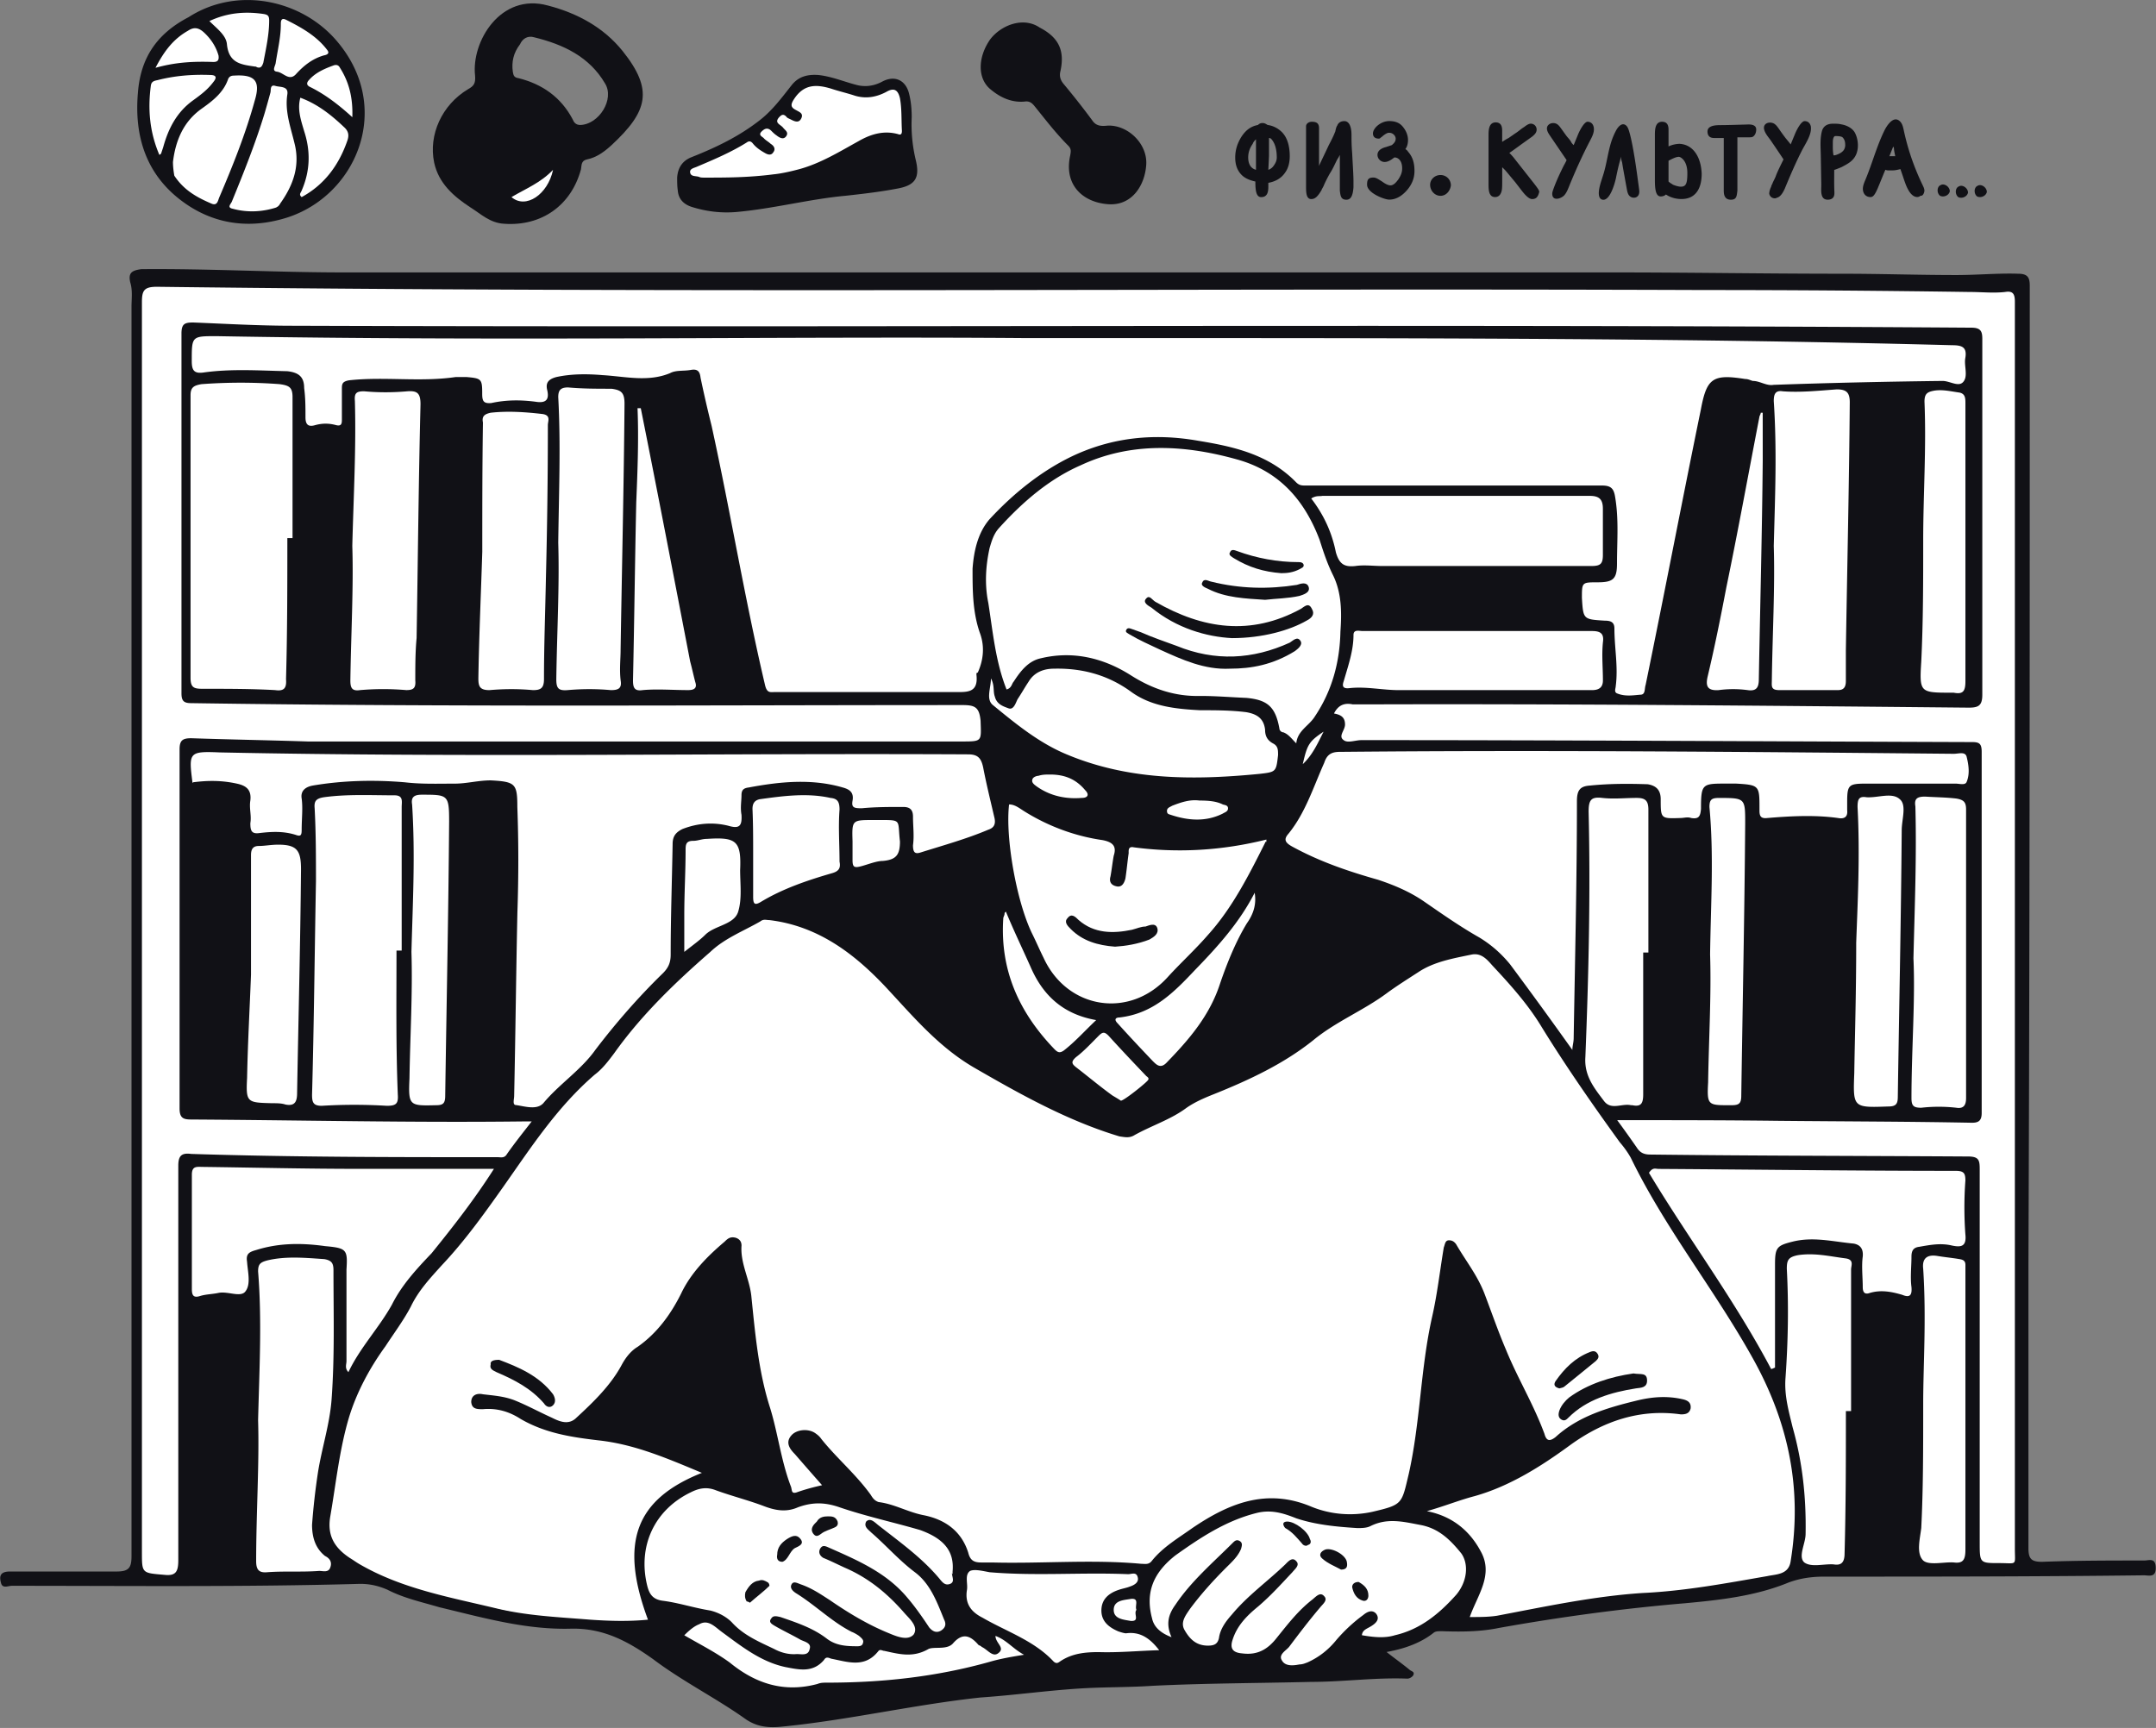 <svg xmlns="http://www.w3.org/2000/svg" width="640" height="513"><rect width="100%" height="100%" fill="#808080" stroke="none"/><g fill="none"><path fill="#FFF" d="M167.837 48.868l-2.116 7.911-3.667 4.622-7.335 2.127-10.026-3.472 1.356-12.338 16.2-3.092z"/><path fill="#111116" d="M139.68 61.597c-5.014-3.277-9.452-7.14-10.797-13.304-1.737-8.29 2.31-17.166 10.026-21.789 1.736-.965 2.311-1.736 2.116-4.047-1.16-10.026 7.52-24.686 21.604-20.823 8.876 2.311 16.58 6.554 22.18 13.498 9.255 11.568 7.519 17.937-3.278 27.963-2.116 1.931-4.438 3.668-7.325 4.243-1.736.39-1.54 1.736-1.736 2.897-2.897 10.797-11.762 16.97-22.754 16.2-4.253-.205-6.945-2.907-10.037-4.838zm14.659-48.406c-1.932 2.506-2.507 5.208-2.116 8.095.195 1.16.39 1.736 1.736 1.931 6.944 1.736 12.533 5.589 16.005 12.153.39.966.965 1.736 2.311 1.736 5.589-.195 10.222-7.715 7.325-12.338-4.633-7.91-12.338-11.567-21.019-13.693-1.93-.576-3.472.38-4.242 2.116zm-2.507 45.324c4.243 3.667 10.797-.77 12.338-8.095-3.657 3.852-8.095 5.588-12.338 8.095z"/><path fill="#FFF" d="M203.125 52.536l8.486 4.438 20.247-.966 25.652-6.359 11.957-4.818-.575-8.095.195-5.783-2.506-5.589-2.897.196-4.438 1.54-4.048-.575-8.875-1.736-4.243-.39-5.013.575-4.243 5.784L228.581 35l-7.52 5.784s-6.358 3.472-6.749 3.667c-.39.196-7.91 3.473-7.91 3.473l-2.702 1.345-.575 3.267z"/><path fill="#111116" d="M250.956 58.125c-10.602.965-21.409 3.852-32.401 4.817-4.633.39-9.06-.195-13.303-1.54-2.312-.77-3.853-2.312-4.048-4.818-.195-1.346-.195-2.702-.195-3.853.195-2.702 1.346-4.818 4.047-5.979 7.325-2.897 14.27-6.174 20.639-11.187 3.667-2.897 6.359-6.554 9.255-10.221 2.117-2.702 4.818-3.277 7.91-3.082 3.853.39 7.52 1.931 11.188 2.897 2.702.77 5.403.39 7.91-.966 3.667-1.931 6.944-.39 7.91 3.668.575 2.311.77 4.633.77 6.944a45.204 45.204 0 001.161 12.533c1.346 5.404 0 7.715-5.588 8.68-5.034.956-10.047 1.531-15.255 2.107zm-21.409-6.36c2.116-.195 4.818-.77 7.715-1.54 6.359-1.736 11.958-5.209 17.546-8.29 3.667-2.117 7.52-3.278 11.762-2.117.966.39 1.161-.195 1.161-.965-.195-3.277 0-6.36-.575-9.647-.575-2.506-1.736-3.277-4.048-1.93-2.897 1.54-5.978 2.115-9.255 1.16-2.312-.77-4.818-1.346-7.14-2.116-4.438-1.346-8.095-1.346-10.992 3.082-1.16 1.736-.966 2.506.575 3.277.966.575 2.312.965 1.541 2.506-.77 1.541-2.116.77-3.277.195-.39-.195-.966-.39-1.16-.77-.966-.966-1.542-.39-2.117.195-1.54 1.736.39 2.116 1.16 3.082.576.77 1.737 1.346.967 2.507-.77 1.16-1.932.575-2.897-.196-.576-.39-.966-.77-1.541-1.345-1.161-1.161-2.117-.576-2.897.195-1.161 1.16.39 1.54.77 2.116.575.575 1.346.966 1.931 1.54.966.576 1.541 1.542.771 2.508-.575.965-1.541.77-2.507.195-1.345-.77-2.506-1.541-3.472-2.702-.575-.77-1.16-.966-1.931-.39-4.633 2.897-9.646 5.013-14.66 7.14-.77.39-2.31.574-2.116 1.735.195 1.346 1.736.966 2.702 1.346.39.195.966.195 1.54.195 6.37 0 12.924 0 20.444-.965z"/><path fill="#FFF" d="M41.913 29.196l.575 7.53 2.116 7.519 3.668 8.095 5.208 4.633 4.438 3.473 6.359 2.311 5.013 1.931 7.91.38 8.866-2.311 9.071-4.818 5.393-6.369 3.862-7.715 1.541-8.095.195-5.599-1.931-9.256-5.013-6.163-6.749-7.14-4.818-2.507-8.486-2.506-8.105-.195-6.944 1.345-8.291 3.473-6.944 4.828-5.393 9.451z"/><path fill="#111116" d="M55.987 5.095C70.06-3.965 88.582-.308 99.184 11.27c18.512 20.443 6.359 48.016-15.625 53.81-10.602 2.897-20.638 1.16-29.309-5.209-10.796-7.91-14.464-19.282-13.303-32.4.77-10.037 5.393-17.361 15.04-22.375zm-4.243 47.05c2.897 4.438 6.944 6.554 10.992 8.29 1.736.77 1.931-.77 2.311-1.736 4.048-9.45 7.91-19.087 10.602-28.928 1.736-5.784 0-7.715-6.174-7.325-.77 0-1.346.195-1.736.966-1.346 4.047-4.633 6.554-7.91 8.876-5.404 3.852-7.715 9.45-8.486 15.81.01 1.54.206 2.897.4 4.047zm30.274 9.451c.195-.195.39-.195.575-.39.196-.195.39-.39.576-.77 3.852-5.404 5.978-11.188 4.242-17.937-1.16-4.818-2.897-9.451-2.116-14.464.39-2.507-2.116-2.117-3.472-2.507-1.736-.575-1.346 1.16-1.541 1.931a273.802 273.802 0 01-1.736 6.174C75.844 42.51 72.372 51.18 68.9 59.665c-.196.77-1.737 1.931.195 2.311 4.242 1.161 8.68.976 12.923-.38zm7.14-32.585c-.966 3.472.195 6.749 1.16 10.026 1.932 5.979 1.737 11.762-.77 17.546-.195.575-.966 1.16 0 1.931 6.75-3.667 10.992-9.45 13.499-16.58.575-1.541.575-2.897-.966-4.243-3.667-3.472-7.715-6.76-12.923-8.68zM47.306 45.98c.39-.195.575-.39.575-.575.195-.575.39-1.16.576-1.736 1.54-5.588 4.047-10.417 8.875-13.889 2.117-1.54 4.243-3.082 5.98-5.403.965-1.161 1.16-2.117-.967-2.117-5.208-.195-10.416.196-15.625 1.541-.965.195-1.736.39-1.93 1.541-.956 7.14-.37 13.89 2.516 20.638zM62.161 6.256c2.311 2.312 5.013 4.243 5.208 6.945.575 5.588 4.243 5.978 8.29 6.554.195 0 .39 0 .575.195 1.161.39 1.541-.195 1.932-1.346.77-4.047 1.736-8.29 1.736-12.533 0-1.345-.39-1.736-1.736-1.931-5.404-.78-10.612-.4-16.005 2.116zm34.897 8.486c-3.082-4.048-7.52-6.555-12.153-8.876-1.541-.77-1.541.575-1.541 1.346 0 3.852-.966 7.714-1.541 11.567-.195.965-1.161 2.311.39 2.506 1.932.196 3.668 3.082 5.784.576 2.311-2.507 4.818-4.438 8.095-5.404.966-.174 1.931-.565.966-1.715zm-50.903 5.393c6.174-1.736 11.568-1.931 17.166-1.736 1.346 0 1.737-.576 1.541-1.932-.77-2.701-2.311-5.013-4.438-6.944-1.54-1.346-2.896-1.541-4.633-.39-4.437 2.516-7.129 6.184-9.636 11.002zm58.433 14.66c.195-5.784-.966-10.417-3.668-14.66-.39-.77-.966-.966-1.736-.77-2.702.965-5.404 2.116-7.325 4.242-.965.966-.965 1.736.39 2.311 4.233 2.127 8.096 5.014 12.339 8.876zM308.617 8.178c5.589 2.897 7.52 6.749 6.174 12.923-.39 1.54 0 2.702.966 3.852a234.836 234.836 0 018.485 10.797c1.161 1.736 2.702 1.736 4.633 1.54 5.98-.194 11.763 5.404 11.383 11.568-.38 6.164-4.243 12.338-11.383 11.763-7.52-.576-13.118-5.784-11.187-14.465.195-1.16.39-1.93-.575-2.897-3.668-3.667-6.75-7.714-10.026-11.762-.771-.966-1.541-1.54-2.897-1.346-4.048.39-7.52-1.346-10.417-3.852-3.668-3.277-3.472-9.451.195-14.66 3.267-4.232 9.831-6.738 14.65-3.461zm67.688 28.928c-.39-.195-.77-.575-1.54-.575-.576 0-.966.195-1.347.575-2.116.39-3.667 1.54-5.013 3.667-1.16 1.932-1.736 3.853-1.736 5.98 0 2.115.575 3.852 1.931 5.208.966.965 2.312 1.54 4.048 1.93 0 2.507.195 4.634 1.736 4.634 1.931 0 2.116-1.736 2.116-3.082v-1.16c2.117-.391 3.853-1.347 5.013-3.083.966-1.345 1.346-3.082 1.346-4.818 0-3.081-.77-5.588-2.311-7.14-1.161-1.17-2.702-1.94-4.243-2.136zm2.702 9.646c0 .966-.39 1.736-.966 2.507-.39.575-.965.965-1.54 1.16l.194-4.047V40.97c.39 0 .576.195.771.39.966 1.15 1.54 2.887 1.54 5.393zm-6.174-5.403v9.06c-1.541-.39-2.312-1.736-2.312-3.667 0-1.346.39-2.702 1.346-4.048.195-.575.586-.955.966-1.345zm28.353-1.346c0-2.507-.77-4.048-2.116-4.048s-1.931.77-2.116 1.346c-.196.195-.39.77-.576 1.736-.195.39-.39 1.161-1.931 4.048-1.346 2.897-2.311 4.818-2.897 6.174v-1.346-4.633-3.082-2.116c0-1.346-.575-1.931-2.116-1.931-.966 0-1.736.575-1.736 1.345v17.936c0 1.542 0 3.668 1.54 3.668 1.162 0 1.932-.77 3.083-2.702 0-.195.195-.39.575-1.16.39-.966 1.16-2.507 1.931-3.853.77-1.16 1.346-2.506 2.127-4.047.39-.576.575-.966.77-1.346V56.593c.195 1.346.195 2.702 1.931 2.702 1.346 0 1.932-1.16 2.117-3.667v-1.16-.771c0-1.736-.196-4.438-.39-8.29-.196-2.322-.196-4.058-.196-5.404zm16.005 4.243c.575-.77.77-1.736.77-2.702 0-1.346-.575-2.702-1.345-3.668-.966-1.345-2.312-1.93-4.243-1.93-2.506 0-4.818 2.115-4.818 3.667 0 .965.575 1.54 1.736 1.54.39 0 .39-.195.966-.575.39-.39.966-.77 1.346-.965.39-.196.575-.196.77-.196 1.161 0 1.931.966 1.931 1.736 0 .576-.195 1.161-1.16 1.932-.576.195-1.161.39-1.736.575-.77.195-2.507.77-2.507 2.311 0 1.161.966 2.117 2.116 2.117 1.15 0 2.116-.77 2.897-1.346.77 0 1.346.39 1.736.966.39.575.576 1.345.576 2.311 0 1.16-.39 2.116-1.161 3.277-.576.77-1.346 1.736-2.312 1.736-.77 0-1.736-.575-2.506-1.16-.966-.576-1.736-1.162-2.507-1.162-1.54 0-1.931.576-1.931 2.117 0 2.506 5.208 4.438 6.554 4.438 1.931 0 3.667-.966 5.208-2.702 1.541-1.736 2.312-3.668 2.312-5.784 0-2.506-.576-4.243-1.932-5.783-.185-.37-.565-.565-.76-.75zm10.417 7.715c-1.736 0-3.082 1.345-3.082 2.897 0 1.736 1.346 3.277 3.082 3.277 1.736 0 2.897-1.541 3.082-3.082 0-1.747-1.356-3.092-3.082-3.092zm21.984-4.829c-.575-.77-1.161-1.345-1.541-1.736 1.16-.77 2.702-1.931 4.047-2.897l2.702-1.931c.966-.77 1.346-1.346 1.346-2.116 0-.966-.77-1.736-1.736-1.736-.39 0-.966.195-1.932.965-.965.576-1.736 1.346-2.701 1.932l-1.932 1.345c-.77.39-1.345.77-1.93 1.161v-3.082c0-.965 0-2.701-1.932-2.701-2.116 0-2.116 2.506-2.116 3.852V54.652c0 1.541 0 3.852 1.93 3.852.576 0 1.542-.195 1.932-1.736.195-.575.195-1.931.195-3.082v-.575-3.462l.966.966c.966 1.16 1.931 2.311 2.897 3.472l1.931 2.507c1.346 1.736 2.312 2.506 3.082 2.506 1.161 0 1.736-.575 2.116-2.116 0-.39-.195-.77-1.54-2.507l-5.784-7.345zm21.593-10.992c-.965.196-2.116 2.312-2.701 3.668l-1.346 3.277c-.39-.39-.575-.575-.77-.966-.299-.596-.946-1.212-1.357-1.757-.554-.74-1.089-1.51-1.633-2.26-.339-.462-.678-.934-1.16-1.243-.74-.462-1.83-.431-2.497.155-.986.873-.37 2.147.236 3.04 1.685 2.486 3.38 4.962 5.065 7.448.072.093-.863 1.726-.935 1.87-.38.78-.76 1.561-1.13 2.352-.709 1.53-1.377 3.092-1.931 4.685-.134.39-.268.79-.247 1.202.072 2.28 2.794 1.335 3.678.246.595-.73.955-1.623 1.304-2.496 1.88-4.623 3.935-9.184 6.246-13.612.442-.842.894-1.705 1.069-2.64.277-1.438-.237-2.969-1.89-2.969zm14.064 10.807c-.216-1.315-.442-2.63-.699-3.944-.277-1.408-.575-2.805-.996-4.171-.195-.617-.432-1.253-.935-1.644-1.212-.935-2.393.596-2.897 1.551a20.355 20.355 0 00-1.633 4.048c-.812 2.825-1.182 5.753-2.014 8.578-.452 1.55-1.048 3.071-1.345 4.664-.196 1.047-.38 3.112 1.088 3.277 2.076.226 3.473-4.633 3.853-6.36.39-1.93.77-3.667 1.16-5.012.196-.576.196-1.161.391-1.541-.216.42.247 1.53.318 1.972.124.791.257 1.592.401 2.383.329 1.798.647 3.586.976 5.383.103.565.216 1.15.503 1.654.74 1.284 2.774 1.254 3.134-.318.113-.493.051-1.007-.02-1.51-.412-3.041-.802-6.03-1.285-9.01zm13.324-4.242c-.77 0-2.116.195-3.277.77v-5.013c0-1.931-.966-2.311-1.931-2.311-2.117 0-2.117 2.506-2.117 4.047V53.306c0 2.702.195 5.013 1.736 5.013.576 0 1.161-.195 1.541-.575 1.161.77 2.702 1.346 4.633 1.346 3.853 0 5.98-2.702 5.98-7.52-.206-5.208-2.713-8.68-6.565-8.865zm-3.277 9.83v-1.54-3.277c.77-.39 2.116-1.161 3.082-1.161.39 0 2.506.966 2.506 4.818 0 3.082-.39 4.048-1.931 4.048-.575 0-1.346-.196-2.311-.576-.576-.39-.966-.575-1.346-.965v-1.346zm22.754-15.552c-2.404.061-4.818.154-7.222.164-1.294 0-3.965.02-3.965 1.89 0 1.161.575 1.932 1.931 1.932h2.897v15.429c0 .966 0 2.897 2.117 2.897 1.736 0 1.736-1.16 1.93-2.701v-.39-3.083-2.311-5.588-3.103-1.346h3.083c.77 0 1.16 0 1.54-.195.576-.39.966-1.16.966-2.126 0-1.325-1.345-1.52-2.404-1.5l-.873.03zm17.546-1.028c-.965.196-2.116 2.312-2.701 3.668 0 0-1.346 3.256-1.346 3.277.03-.082-1.408-1.767-1.52-1.921a73.252 73.252 0 01-1.85-2.558c-.39-.565-.78-1.14-1.325-1.562-1.222-.934-3.513-.452-3.205 1.408.216 1.284 1.274 2.393 2.003 3.451 1.274 1.86 2.538 3.73 3.78 5.61-.575 1.16-1.93 3.852-2.31 5.013-.391.965-.771 1.54-.966 2.116-.196.39-.39.77-.39.966-.391.77-.576 1.54-.576 2.116.195.77.77 1.345 1.736 1.345 0 0 .195 0 .575-.195.77-.195 1.541-.965 2.312-2.701 1.571-3.801 3.195-7.602 5.064-11.27 1.048-2.065 3.051-4.828 2.65-7.242-.39-1.52-1.54-1.52-1.93-1.52zm14.28 2.497c-.884-.832-2.147-1.346-3.288-1.53-.77-.196-1.54-.196-2.506-.196-1.736 0-2.897.77-3.277 2.311-.586 2.332-.35 4.767-.309 7.15.052 2.846.093 5.681.144 8.527.031 1.623-.472 4.571 1.911 4.571.863 0 1.664-.318 1.9-1.222.114-.432.093-.894.072-1.336-.092-2.095-.04-4.201-.04-6.307 0 .092 2.023-.73 2.208-.822 1.695-.904 3.277-1.675 4.181-3.493.986-1.983.77-4.705-.226-6.657a3.863 3.863 0 00-.77-.996zm-2.127 4.633c-.01.4-.092.79-.257 1.15-.277.586-.811 1.017-1.387 1.315-.493.247-1.284.617-1.828.565-.267-1.274-.206-2.691-.206-3.986 0-.77.196-1.736.77-1.736 1.347 0 1.932.195 2.117.39.596.596.78 1.326.78 2.189.021.03.021.072.011.113zm19.282 2.702a73.565 73.565 0 01-1.9-7.089c-.195-.893-.39-1.849-.997-2.527-1.941-2.157-3.996 1.058-4.746 2.568-.76 1.552-1.417 3.144-2.023 4.757-1.223 3.246-2.24 6.554-3.575 9.749-.309.729-.627 1.469-.76 2.25-.247 1.52.513 3.01 2.218 3.01.77 0 1.346-.576 2.507-3.473.966-2.311 1.54-3.852 1.931-4.633.39.195.77.195 1.161.195h.77c.966 0 1.737-.195 2.507-.39.575 1.54.966 2.897 1.541 4.438.966 2.506 2.116 3.852 3.472 3.852.39 0 .77-.195.966-.39h.195c.637 0 .986-1.12.955-1.593-.04-.544-.287-1.047-.523-1.54a74.221 74.221 0 01-3.699-9.184zm-4.438.575H560.857c.39-.966.77-1.931 1.161-2.897 0 .195.195.39.195.575 0 .586.195 1.356.38 2.322zm13.694 8.485l-.39.195c-.966.576-.966 2.312 0 3.082 1.16.576 2.702-.195 2.897-1.345 0-1.161-1.346-2.312-2.507-1.932zm5.404.39l-.39.196c-.966.575-.966 2.311 0 3.082 1.16.575 2.701-.196 2.896-1.346 0-1.16-1.356-2.322-2.506-1.931zm5.588-.195l-.39.196c-.966.575-.966 2.311 0 3.081 1.16.576 2.702-.195 2.897-1.345 0-1.161-1.346-2.322-2.507-1.932z"/><path fill="#FFF" d="M40.948 82.614l68.848.966h200.558l213.676-.966 51.878 1.737h22.754l2.311 2.897-.575 48.21-.39 65.181-.39 153.508.965 111.46-42.622 1.162h-26.032l-18.316 5.588-57.857 6.944-25.066 2.897-14.269 4.633-8.68 2.897s-7.91 3.473-8.095 3.473c-.39.39-11.188 1.736-11.188 1.736l-51.878.965-57.466 5.784-47.05 6.174-15.81-3.472-27.192-20.053-29.124-4.047-38.76-8.095-18.901-5.014-23.33 1.737-38.184-.966V82.614h.185z"/><path fill="#111116" d="M636.456 463.296c-9.831 0-20.053 0-30.274.39-3.082 0-4.048-.77-4.048-4.047v-83.888c.39-96.812.39-194.003.39-291.01 0-2.507-.77-3.472-3.472-3.472-5.978-.195-12.152.39-18.316.39-11.187 0-22.56-.39-33.942-.39-22.754 0-45.129-.39-67.688-.39H102.092c-20.248 0-40.3-1.162-60.168-.966-2.897.39-3.853 1.16-3.277 3.852.77 2.507.39 4.818.39 7.52v370.84c0 3.472-.966 4.438-4.438 4.438H2.969c-2.702 0-3.277 1.16-2.702 3.277.39 1.931 2.116.966 3.277.966 34.517 0 68.849.39 103.366-.576 2.897 0 5.403.576 8.095 1.737 4.818 2.506 10.221 3.667 15.43 5.208 12.923 3.082 25.651 6.75 39.15 6.359 9.646-.195 16.97 3.852 24.295 9.06 8.68 6.555 18.707 11.568 27.387 17.742 3.277 2.311 6.75 2.702 10.602 2.311 19.868-1.931 39.345-6.554 59.203-8.68 11.382-.77 22.754-2.507 34.136-2.897 5.784-.196 11.383-.196 16.971-.576 15.81-.77 31.24-.77 47.05-1.16 9.646 0 18.902-1.346 28.538-.966.575 0 1.346-.39 1.736-.966.575-1.16-.575-1.16-1.16-1.736-2.117-1.736-4.048-3.082-6.75-5.208 5.403-.966 10.221-2.702 14.074-5.784.575-.39 1.346-.39 2.311-.39 5.589.195 11.383.195 16.971-.966 18.316-3.277 36.838-5.783 55.155-7.324 10.417-.966 21.018-2.117 30.86-6.174 3.667-1.346 7.14-1.737 10.601-1.737 31.435 0 63.25 0 94.88-.39 1.346 0 3.473.77 3.473-2.116.01-3.246-1.921-2.28-3.462-2.28zM73.338 374.59c.195 2.897 1.16 6.554-.39 8.68-1.346 2.117-5.209 0-8.095.576-1.736.39-3.853.39-5.589.966-1.931.575-2.311-.39-2.311-2.117v-33.941c0-2.702 1.54-2.312 3.277-2.312 15.235.196 30.664.576 46.094.576h40.301c-5.784 9.06-11.958 16.97-18.512 25.065-4.438 4.634-8.876 9.452-11.762 15.235-3.853 6.945-9.451 12.728-12.924 20.053-1.16-1.161-.575-2.312-.575-3.277v-26.032-1.16c.39-5.98 0-6.36-6.359-6.945-6.944-.966-13.694-.966-20.443 1.16-2.126.576-3.092 1.162-2.712 3.473zm24.686 90.833c-.576 1.54-2.116.965-3.277.965-5.209.39-10.222 0-15.43.39-2.312.196-3.277-.574-3.277-3.276 0-14.464.965-28.929.575-41.852.39-15.625 1.16-29.894 0-44.163 0-2.116.575-2.702 2.702-3.277 5.588-1.346 11.382-.77 16.97-.39 2.117.39 2.702 1.16 2.702 3.277 0 12.923.39 25.651-.575 38.564-.575 7.325-2.897 14.269-4.047 21.604a201.21 201.21 0 00-1.737 15.43c0 3.667.966 6.944 3.853 9.256 1.54.77 2.126 1.93 1.54 3.472zm94.11 5.393c-2.897-11.762 2.116-22.56 12.923-27.768 2.311-1.16 4.633-1.736 7.52-.575 4.818 1.736 9.45 2.897 14.073 4.633 3.473 1.346 6.75 1.932 10.222.39 4.243-1.54 7.91-1.54 12.338 0 7.91 2.702 16.005 4.439 23.915 6.75 6.944 2.506 10.221 6.174 9.646 12.338 0 .575 0 1.16-.195.39 0 1.16.966 2.702-.575 3.277-1.541.575-2.312-.575-3.277-1.736-5.209-6.174-11.763-10.797-18.132-15.81-1.16-.966-2.311-2.116-3.472-.966-.77 1.541.575 2.312 1.54 3.277 4.439 3.853 8.29 8.29 12.924 11.763 4.633 3.472 6.554 8.876 8.68 14.074.576 1.16.576 2.311-.965 3.277-1.346.77-2.507.195-3.472-.966-1.932-2.897-4.048-5.979-6.36-8.68-6.358-7.715-15.234-11.383-23.915-15.235-.965-.39-1.54-.39-2.116.575-.575 1.16 0 2.116.966 2.702 1.931.77 4.243 1.931 6.359 2.897 7.14 3.082 12.728 7.715 17.741 13.498 1.541 1.736 4.243 4.048 2.702 6.36-1.736 1.93-5.013.575-7.325-.391-6.174-2.507-11.957-5.979-17.546-9.831-2.702-1.736-5.208-3.472-8.485-4.633-1.161-.39-2.312-1.161-2.897 0-.586 1.16.575 2.116 1.54 2.701 5.59 3.473 10.602 8.486 16.396 11.383.576.195 1.541.77 2.117 1.16.575.576 1.54 1.161 1.16 2.117-.195.965-1.16.965-1.736.965-3.277 0-6.359-.195-9.06-2.31-4.048-3.083-8.681-4.634-13.694-6.36-.966-.195-2.116-.575-2.702.39-.966 1.161.195 1.737 1.16 2.312 2.312 1.346 4.819 2.507 7.52 4.047 1.161.576 3.278.966 2.702 2.702-.39 2.116-2.311 1.541-3.852 1.541-2.311.195-4.633-.39-6.75-1.54-4.437-2.117-9.06-4.048-12.532-7.91-1.736-1.737-4.048-2.898-6.359-3.473-4.818-.77-9.451-2.312-14.074-2.897-3.102-.38-4.068-2.116-4.653-4.438zm101.63 22.57c-15.81 4.437-31.816 6.174-48.212 6.174-1.16 0-1.93 0-2.896.39-10.027 2.702-18.512-.195-26.032-6.359-4.243-3.082-8.876-5.404-13.498-8.095 1.345-1.346 2.896-2.702 4.437-3.277 2.702-1.541 4.633.77 6.75 2.311 5.783 4.243 11.567 8.876 18.902 10.417 4.047.77 8.095 1.736 11.382-2.116.575-.966 1.16-.77 2.116-.39 5.013.965 10.027 2.896 14.074-2.312.575-.575 1.161 0 1.736 0 4.438.966 8.486 2.116 13.119-.575 1.736-.77 5.588.39 7.324-1.736 2.897-3.277 5.209-2.117 7.52.575.39.195.575.195.966.575 1.736.77 3.277 3.277 5.013 1.736 1.931-1.54-.966-2.897-.966-5.013 3.277 1.161 5.209 3.852 8.486 5.589-3.473.565-6.935 1.14-10.222 2.106zm32.4-2.897c-4.048 0-7.91.39-11.383 2.701-.575.39-1.16.966-2.116 0-5.783-6.174-14.074-8.875-21.018-12.923-3.472-1.736-5.208-4.243-4.633-8.095.39-1.931-.77-4.633.965-5.784 1.346-.575 3.668 0 5.784.39 13.694 1.162 27.388 0 41.081.576 1.161 0 2.507-.77 2.897.966.39 1.54-1.16 2.311-2.311 2.702-.966.39-2.116.575-3.277.965-2.897.966-5.209 2.702-5.209 6.174 0 3.277 2.312 5.013 5.014 6.174.575.195 1.736.575 2.311.575 4.243-.575 7.14 1.541 9.831 5.014-6.359.185-11.957.76-17.936.565zm9.45-9.256c-2.115-.39-5.012-.576-5.012-3.277 0-2.897 3.081-2.897 5.208-3.277 2.507-.196.966 2.116 1.54 3.277-.965 1.16 1.162 3.472-1.735 3.277zm96.617-7.715c-5.013 5.588-10.601 10.221-18.131 11.957-3.082.966-6.555.576-9.832 0 .196-1.736 1.736-1.93 3.082-2.897 1.161-.77 2.312-1.93 1.161-3.472-1.16-1.345-2.702-.575-3.852.39-2.897 2.117-5.589 4.634-7.91 7.325-2.312 2.897-5.209 5.209-8.68 6.75-.576.195-1.347.575-2.312.575-1.932.39-4.243.575-5.209-1.161-1.16-1.736 1.161-2.897 2.117-4.048 2.896-3.852 5.978-7.91 9.255-11.762.77-.966 2.312-2.116 1.161-3.277-1.16-1.346-2.311 0-3.472.966-4.243 3.277-7.325 7.324-10.602 11.382-2.701 3.472-5.783 5.208-10.221 4.633-2.507-.195-3.852-1.16-2.897-4.048 1.346-4.242 4.243-7.14 7.52-9.83 3.852-3.278 6.944-6.75 10.221-10.222.77-.966 2.312-2.116 1.161-3.277-1.16-1.346-2.311 0-3.277.965-5.208 5.014-11.187 9.256-15.81 14.845-1.736 1.931-3.472 4.242-3.852 6.944-.39 1.931-1.541 2.312-3.277 2.312-3.473 0-5.404-1.932-6.945-4.633-1.346-2.312.39-4.438 1.541-6.174 3.277-4.438 6.945-8.486 10.797-12.338 1.736-1.736 3.472-3.277 4.438-5.589.195-.77.575-1.736-.39-2.311-.966-.575-1.542 0-2.117.575-5.783 5.784-12.338 11.383-16.97 18.317-2.117 2.897-2.898 5.783-1.161 9.646-3.082-1.16-5.209-2.897-5.784-5.588-2.116-7.91.575-13.694 6.944-18.707 7.325-5.209 14.845-10.222 23.916-12.533 4.438-1.161 8.095 0 11.957 1.54 5.784 1.932 11.958 2.507 18.132 2.898 1.16 0 2.702 0 3.852-.576 5.013-2.506 9.646-1.345 14.66-.39 5.588.966 9.06 4.438 12.337 8.485 2.312 3.267 1.726 8.475-1.55 12.328zm99.318-10.027c-.575 4.048-4.242 3.853-6.944 4.438-12.153 2.117-24.49 4.438-37.024 5.014-14.659.965-28.928 4.047-43.197 6.749-2.507.39-5.208.39-8.095.39 2.311-6.554 7.14-12.533 3.277-19.477-3.082-5.784-8.095-10.417-16.005-11.958 5.403-1.54 9.646-3.277 14.074-4.438 10.416-2.897 19.867-8.875 28.538-15.234 9.646-6.945 20.443-10.797 32.78-9.061 1.346 0 2.507-.195 2.897-1.736.196-1.541-.575-2.312-2.116-2.702-4.818-1.16-9.45-.77-14.074.39-8.68 2.117-17.166 4.634-23.915 10.797-1.736 1.346-2.702 1.161-3.277-.965-3.277-8.876-7.91-16.396-11.382-24.881-2.312-5.404-4.243-10.992-6.36-16.58-2.115-5.59-5.588-9.832-8.485-14.845-.575-.77-1.16-1.16-2.116-1.16-1.16 0-1.16 1.16-1.54 2.115-1.162 6.945-1.932 13.89-3.473 20.639-3.472 15.43-3.472 31.24-6.944 46.67-2.117 8.875-1.737 9.06-10.797 11.186-6.174 1.346-12.533.77-18.132-1.54-13.303-5.589-24.49-.966-35.287 6.358-4.048 2.897-8.68 5.589-11.958 9.647-.965 1.345-2.116.965-3.277.965-14.66-1.346-29.504 0-44.163-.39h-3.277c-2.116 0-3.277-.575-3.852-2.897-2.116-6.75-7.325-10.026-13.499-11.187-4.633-.966-8.485-3.277-13.118-3.853-1.161-.39-1.736-1.16-2.312-2.116-4.438-6.174-10.026-10.797-14.66-16.58a5.94 5.94 0 00-1.54-1.541c-2.116-1.736-5.784-1.346-7.325.39-1.93 2.116-.575 4.048.966 5.589a1403.02 1403.02 0 008.095 9.256c-2.506.575-4.818 1.16-7.52 2.116-1.736.575-1.345-.77-1.736-1.736-2.897-7.52-3.852-15.81-6.174-23.33-3.472-10.797-4.438-22.18-5.588-33.366-.575-5.014-3.277-9.647-2.897-14.845 0-1.16-.575-1.931-1.736-2.311-1.541-.39-2.312.195-3.277 1.16-5.013 4.243-10.027 9.257-12.924 15.43-3.081 6.175-7.14 11.763-12.923 15.81-1.931 1.161-3.472 3.082-4.633 5.209-3.277 6.174-8.485 11.187-13.498 15.81-2.312 2.311-5.014 1.16-7.325 0-3.852-1.736-7.325-3.668-11.187-5.208-3.082-1.161-5.979-1.346-9.256-1.737-1.736-.39-3.472.196-3.472 2.312.195 2.116 1.736 2.116 3.472 2.116 4.243-.39 7.91.77 11.187 2.897 7.325 4.243 15.04 5.404 23.145 6.359 10.601 1.16 20.053 5.208 30.664 9.646-19.867 7.91-24.49 20.823-16.005 43.588-5.783.575-11.567.39-17.166 0-9.45-.77-19.087-1.16-28.353-3.472-13.694-3.277-27.767-5.784-40.3-13.119-.966-.575-1.736-1.16-2.702-1.736-4.633-3.082-6.75-6.75-5.784-12.338 1.736-10.026 2.702-19.867 5.589-29.503 2.311-7.52 6.174-14.66 10.797-21.019 2.506-3.852 5.403-7.715 7.52-11.762 2.31-4.818 5.783-8.485 9.255-12.338 6.75-7.14 12.533-15.234 18.132-23.145 8.29-11.762 16.005-23.72 27.192-33.366 2.311-1.736 4.048-4.047 5.784-6.359 8.095-11.382 18.131-21.018 28.538-30.089 4.242-4.047 9.83-6.174 14.844-9.06.966-.771 1.736-.391 2.702-.391 14.464 1.736 25.26 10.026 34.517 19.868 8.095 8.68 15.625 17.741 26.226 23.915 13.694 7.91 27.768 15.81 43.198 20.443 1.54.195 2.897.575 4.438-.39 5.208-2.897 10.796-4.633 15.43-8.095 2.506-1.737 5.208-2.897 8.094-4.048 10.602-4.243 20.824-9.06 29.504-16.005 6.75-5.589 15.04-8.876 21.984-14.074 2.897-2.116 5.979-4.047 9.256-6.174 4.633-3.082 10.221-4.047 15.81-5.208 2.897-.576 4.633 1.54 6.174 3.277 5.403 5.783 10.602 11.567 14.66 18.316 7.139 11.568 15.039 22.95 23.144 34.137 1.16 1.346 2.311 2.897 3.277 4.633 10.222 21.018 24.881 39.15 36.253 59.593 10.612 19.067 14.66 38.729 11.187 60.137zM153.57 239.594c0-6.944-.575-7.52-7.91-7.91-3.667 0-7.14.966-10.602.966-5.013 0-9.83.195-14.844-.39-9.06-.771-18.316-.576-27.387.965-2.117.39-3.668 1.541-3.277 3.852.39 2.897 0 5.98 0 9.256 0 1.541-.196 2.116-1.736 1.541-3.668-1.16-7.14-.965-10.602-.575-2.507.39-2.897-.575-2.897-2.897.39-2.311-.39-4.438 0-6.75.39-3.276-1.346-4.437-4.048-5.013-4.437-.965-8.485-.965-12.923-.39l-.195.195c-1.16-9.06-1.16-9.45 8.095-9.06 74.057 1.54 147.909.195 222.161.575 2.897 0 3.853 1.16 4.438 3.852.966 5.013 2.116 9.646 3.277 14.66.575 2.116 0 3.277-1.736 3.852-6.359 2.702-13.303 4.633-20.053 6.75-1.736.575-2.311 0-2.311-2.117.39-2.897 0-5.588 0-8.485 0-1.932-.77-2.897-2.897-2.897-4.243 0-8.29 0-12.338.39-2.311 0-3.082-.195-2.701-2.311.39-2.312-.771-3.277-2.897-3.853-9.256-2.701-18.707-1.736-27.963 0-1.541.196-2.116.77-2.116 2.312 0 1.736-.39 3.667 0 5.783.195 3.277-.576 4.243-3.853 3.277-4.633-1.16-9.256-.77-13.693.966-1.932.966-2.897 2.116-2.897 4.438-.196 11.187-.576 21.984-.576 32.78 0 2.312-.575 3.853-2.311 5.59-7.14 6.944-13.889 14.658-20.053 22.754-4.242 5.978-10.797 10.221-15.43 15.81-1.93 2.116-5.403.965-8.095.575-1.16 0-.575-1.736-.575-2.702.39-18.132.575-36.448.966-54.58.36-10.57.36-20.792-.02-31.209zm-31.435 43.013c.39-14.66 1.161-28.929.195-43.773-.39-2.311.77-2.897 2.897-2.897 7.715 0 8.095 0 8.095 7.91-.195 26.997-.77 54.19-1.16 81.382 0 2.311-.576 2.897-2.702 2.897-7.91.195-8.29.195-7.91-7.91.195-12.739.965-25.272.585-37.61zm-4.047 42.416c.195 2.702-.576 3.277-3.277 3.277-6.36-.39-12.924-.39-19.283 0-2.506 0-2.897-.965-2.897-3.277.576-21.018.771-42.427 1.161-63.445 0-6.944 0-14.269-.39-21.604-.195-2.116.39-2.897 2.702-3.277 6.944-.965 14.074-.575 21.018-.575 2.702 0 2.116 1.931 2.116 3.472v42.622h-1.54c0 14.465-.196 28.354.39 42.807zm-28.734-66.917c-.195 22.18-.77 44.163-1.16 66.342 0 2.507-.576 4.048-3.473 3.472-1.16-.39-2.506-.39-4.047-.39-7.325-.195-7.715-.195-7.325-7.52.195-10.221.77-20.443 1.161-30.664v-35.483c0-1.736.575-2.702 2.312-2.702 1.736 0 3.667-.39 5.783-.39 5.589.01 6.75 1.746 6.75 7.335zm193.808-52.638h-53.223c-1.346 0-2.312.39-2.897-2.312-5.979-25.456-10.222-51.292-15.81-76.748a380.21 380.21 0 01-3.277-14.27c-.195-1.735-.77-2.701-2.897-2.31-2.116.39-4.438 0-6.174.965-6.554 2.702-13.304.966-20.053.575-4.633-.39-9.256-.39-13.694.575-2.116.576-3.277 1.541-2.701 3.853.575 2.506 0 4.047-3.473 3.472-4.437-.575-8.68-.575-13.118.39-2.311.196-2.702-.575-2.702-2.701 0-4.438-.195-4.633-4.633-5.014h-3.277c-10.602 1.541-21.018-.195-31.63.966-2.116.39-2.116 1.161-2.116 2.702v9.06c0 1.161-.195 1.932-1.736 1.542-2.117-.576-4.048-.576-6.174 0-1.932.575-2.897 0-2.897-2.312 0-2.897 0-5.784-.39-8.68 0-3.278-1.542-4.634-5.014-5.014-8.29-.195-16.775-.77-24.88.39-2.898.391-3.473-.77-3.473-3.471 0-7.325 0-7.325 7.325-7.325 85.234 1.54 170.478 0 240.868.575 101.63 0 188.024-.195 274.419 2.116 2.897 0 4.438.576 3.852 3.853-.39 2.116.77 5.013-.39 6.75-1.346 2.115-4.048 0-6.36 0-16.58.194-33.55.574-50.141 1.16-2.116.39-4.047-1.16-6.174-1.16-.77-.196-1.346-.576-2.311-.576-9.647-1.541-11.383-.195-13.119 9.06-5.588 27.193-10.797 54.58-16.395 81.773-.39 1.16 0 2.896-1.541 2.896-2.312.196-4.633.576-6.945-.39-.965-.39-.39-1.54-.39-2.116.77-5.784-.39-11.382-.39-17.166 0-1.931-1.161-2.311-2.897-2.311-6.36-.39-6.36-.39-6.75-6.75 0-4.633 0-4.633 4.633-4.633s5.784-.965 5.784-5.588c0-6.75.575-13.119-.575-19.868-.39-2.311-1.161-3.277-3.853-3.277h-87.935c-1.161 0-1.932 0-2.897-.966-8.095-8.29-18.512-10.601-29.124-12.337-13.118-2.312-25.651-.966-37.414 4.633-9.256 4.438-17.546 11.187-24.49 18.707-3.473 4.047-4.633 9.45-5.013 14.659 0 6.359 0 12.728 2.116 18.902 1.54 4.048 1.16 8.095-.576 11.958-.39 0-.39.195-.39.575.637 5.568-2.835 5.188-6.688 5.188zm-93.914-84.279h.966c5.013 25.066 9.83 50.142 14.659 75.208.575 2.116.966 4.047 1.54 6.174.576 1.736-.39 2.311-2.115 2.311-4.818 0-9.061-.39-13.499 0-2.507.39-2.897-.77-2.897-2.897.39-17.546.575-35.287.966-52.843.38-9.246.76-18.697.38-27.953zm-5.013 80.807c.39 2.31-.576 2.896-2.897 2.896-4.243-.39-8.486-.39-12.924 0-2.701.196-3.277-.575-3.277-3.277.196-13.889.966-27.572.576-40.495.195-15.235.77-29.124 0-43.198 0-1.931.575-2.897 2.897-2.897 4.242.39 8.485.39 12.923.39 2.897.391 3.852 1.162 3.852 4.439-.195 24.11-.77 48.6-1.16 72.896.01 2.876-.38 5.958.01 9.246zm-38.575-79.461c5.208-.575 10.417-.195 15.43.39 2.507.39 1.54 2.116 1.54 3.277 0 15.235-.194 30.09-.574 45.324-.196 10.026-.576 20.248-.576 30.09 0 2.701-.965 3.276-3.277 3.276-4.242-.39-8.485-.39-12.923 0-2.897 0-3.277-1.16-3.277-3.472.195-12.533.77-25.066 1.16-37.609 0-12.533 0-25.26.196-38.38-.4-1.93.565-2.506 2.301-2.896zm-25.066 82.347c-4.633-.39-9.06-.39-13.693 0-2.507.39-2.897-.77-2.897-2.897.195-13.694.965-27.572.575-39.92.39-15.235 1.16-28.929.77-43.002-.195-2.312.39-2.897 2.702-2.897 4.243.39 8.485.39 12.923 0 2.897-.196 3.853.575 3.853 3.852-.576 23.33-.77 46.28-1.161 69.424-.39 4.048-.39 8.485-.39 12.533.205 2.332-.566 2.907-2.682 2.907zm-38.954 0c-6.945-.39-14.27-.39-21.604-.39-2.507 0-3.473-.39-3.473-3.277v-83.889c0-2.31.966-2.896 3.277-3.277 7.715-.575 15.626-.575 23.145 0 2.897.39 3.853.966 3.853 3.853v41.851h-1.541c0 13.89 0 27.963-.39 41.852.205 2.702-.566 3.668-3.267 3.277zm489.635-85.624c0-2.312.77-2.897 2.897-3.277 2.507-.39 4.818.195 7.52.575 1.736.39 1.736 1.736 1.736 3.277v82.347c0 2.897-.575 4.048-3.472 3.473h-.575c-9.451 0-9.646 0-9.06-9.256.574-11.958.574-23.525.574-35.873-.01-13.499.956-27.377.38-41.266zm-44.738 42.817c.39-15.04.966-28.353 0-43.002 0-1.931.39-3.277 2.702-2.897 5.208.39 10.797-.195 16.005-.575 2.897 0 3.852.965 3.852 3.852-.195 24.686-.77 49.176-1.16 73.667v9.06c0 1.737-.576 2.702-2.312 2.702h-17.546c-2.507 0-2.116-1.346-2.116-2.897.185-13.683.955-27.377.575-39.91zm-3.277-25.26c-.195 21.603-.77 43.197-1.16 64.8 0 2.312-.576 3.668-3.278 3.277a32.318 32.318 0 00-8.68 0c-3.277.196-3.853-1.16-3.277-3.852 2.116-8.876 3.852-17.546 5.588-26.617 3.472-16.775 6.554-33.746 9.831-50.717 0-.195.39-.77.39-1.16h.576c.01 5.002.01 9.635.01 14.268zm-47.44 65.18c0 1.932-.966 2.897-3.277 2.897H415.27c-5.014 0-9.832-1.16-14.845-.575-2.116.195-1.931-.965-1.54-2.116 1.345-4.633 2.896-9.06 2.896-13.694 0-1.736 1.736-1.16 2.702-1.16H472.552c2.312 0 3.668.575 3.277 3.276-.4 3.842-.01 7.51-.01 11.373zm92.178 82.533c.39-16.005.966-30.274.576-45.129-.39-2.311.575-2.897 2.897-2.897 2.897.195 5.978.195 9.256.575 2.31.39 2.896 1.161 2.896 3.277v85.625c0 1.931-.575 3.277-2.896 2.897a46.473 46.473 0 00-10.417 0c-2.312 0-2.897-.576-2.897-2.897.01-14.639 1.16-28.918.585-41.451zm12.533-51.878h-26.617c-5.208 0-5.588.39-5.588 5.588v2.312c.195 1.736-.575 2.701-2.702 2.311-6.944-.966-14.074-.575-21.018 0-1.736.195-2.312-.39-2.312-2.116v-1.161c0-6.359-.195-6.554-6.944-6.945h-2.897c-7.14 0-7.52 0-7.52 7.52-.195 2.116-.575 3.082-2.897 2.702-1.16-.39-2.116 0-3.277 0-5.783.195-5.783.195-5.783-5.588 0-2.897-1.541-4.048-3.853-4.438-5.783-.196-11.382-.196-17.166.39-2.897.195-3.852 1.346-3.852 4.633 0 23.33-.575 47.05-.966 70.39 0 1.16-.39 2.311-.39 3.472a1438.331 1438.331 0 00-18.512-25.456c-2.701-3.277-5.588-5.784-9.06-7.91-5.784-3.277-10.992-6.945-16.58-10.797-4.244-2.897-8.877-4.818-13.5-6.359-8.875-2.507-17.36-5.403-25.456-9.831-2.116-1.16-2.701-2.116-1.16-3.852 5.013-6.174 7.324-13.694 10.601-21.019.77-2.311 1.932-3.277 4.633-3.277 60.744-.575 121.498 0 182.241.576 1.541 0 3.472-.77 3.852.965.576 2.312.966 5.013 0 7.325-.38 1.15-2.116.565-3.277.565zm-29.123 6.944c0-2.311.39-3.277 2.702-2.897 3.472.195 7.52-1.54 9.83.576 2.117 1.736.576 5.978.576 9.255-.195 26.227-.77 52.844-1.16 79.07 0 1.932-.391 2.898-2.703 2.898-10.601.39-10.601.39-10.221-9.831.195-11.958.575-23.916.575-38.76.4-11.382 1.181-25.847.4-40.31zm-43.773 43.783c.195-15.04 1.16-29.308-.195-43.773 0-2.116.575-2.701 2.702-2.701 7.91 0 7.91 0 7.91 7.52-.195 26.801-.77 53.994-1.161 80.806 0 2.311-.575 2.897-2.897 2.897-6.945 0-7.325.195-6.945-6.75.206-12.933.976-26.051.586-37.999zm-19.857 41.462c0 2.701-.576 3.852-3.277 3.277h-.39c-2.703-.576-5.784 1.54-7.911-1.161-2.897-3.853-5.979-7.52-5.588-13.119.965-24.11 1.54-48.406.965-72.896 0-3.472.77-4.438 4.048-4.048 3.472.39 6.749 0 10.221 0 2.507 0 3.472.77 3.472 3.473v42.427h-1.54v42.047zm-101.055-97.973c1.346-5.979 1.932-6.75 6.174-9.646-1.736 3.482-3.287 6.944-6.174 9.646zm3.657-14.269c-1.736 2.897-5.208 4.243-5.588 8.095-1.54-1.54-2.311-2.702-3.852-3.277-.576 0-1.161-.575-1.161-1.16-1.161-6.36-3.472-8.486-9.831-9.061-4.633-.196-9.061-.576-13.694-.576-7.52.195-14.27-2.116-20.638-6.174-7.91-5.013-16.971-7.324-26.617-5.013-3.668.77-5.98 3.668-8.095 6.945-.576.575-.576 1.93-2.116 2.311-3.278-8.29-4.048-16.97-5.404-25.651-1.16-5.589-.77-11.188.39-16.396.576-1.931 1.161-4.047 2.702-5.783 7.14-7.91 15.04-14.66 24.295-18.707 14.845-6.945 30.665-6.174 46.475-1.737 12.533 3.473 20.053 12.153 24.49 23.916 1.161 3.667 2.312 7.14 4.048 10.601 2.507 5.209 2.507 10.992 2.116 16.58-.185 9.082-2.496 17.567-7.52 25.087zm-70.965 101.25c2.312-1.737 4.438-4.048 6.75-6.36 1.16-1.16 1.736-1.16 2.897 0 3.667 4.048 7.324 7.91 11.187 11.958.195.195.965.576.575 1.161-.195.575-7.14 6.174-8.095 6.174-.575-.39-1.54-.966-2.506-1.54-3.473-2.507-6.945-5.404-10.417-8.096-1.541-1.181-2.127-1.757-.39-3.297zm-3.667-1.932c-1.16.77-1.736.576-2.702-.39-10.601-10.992-16.2-23.525-15.234-38.76 0-.575.39-.965.39-1.54 0-.196 0-.196.39-.576 2.312 5.589 4.818 10.797 7.325 16.396 3.667 8.485 9.646 14.073 19.477 15.81-3.472 3.277-6.174 6.358-9.646 9.06zm16.015-8.105c-1.16-1.16-.575-1.736.576-1.736 10.026-1.161 16.2-7.52 22.559-14.27 6.75-6.944 13.118-14.073 17.546-22.754.575 3.473-.39 6.36-2.311 9.061-3.277 5.404-5.784 11.567-7.91 17.741-3.082 9.647-9.256 16.776-16.006 23.72-1.736 1.737-2.897.576-4.047-.575-3.472-3.657-6.934-7.324-10.407-11.187zm26.802-26.227c-3.852 4.438-7.91 8.095-11.957 12.533-11.383 12.533-29.894 9.451-36.839-5.783-1.16-2.312-2.311-5.014-3.472-7.325-4.633-9.646-7.91-28.538-6.75-38.184 1.737 0 3.083 1.16 4.634 2.116 7.14 4.438 15.04 7.325 23.145 8.485 2.897.576 4.242 1.736 3.277 4.633-.39 2.117-.576 4.048-.966 6.174-.39 1.346 0 2.507 1.736 2.897 1.541.39 2.311-.77 2.702-2.311.39-2.507.575-4.818.965-7.52 0-.77-.195-2.116 1.541-1.736 13.119 1.736 26.227.966 39.346-2.311 0 .575 0 .965-.196.575-4.828 9.636-9.841 19.662-17.166 27.757zm-52.073-46.279c.195-.575 1.161-.966 1.736-.966 1.161-.39 2.312-.39 3.473-.39 4.047 0 7.52 1.16 10.416 4.633 1.346 1.346.77 2.311-.965 2.311-4.818.39-9.451-.575-13.499-3.472-.77-.575-1.54-1.15-1.16-2.116zm39.92 9.451c0-.966.966-1.16 1.541-1.54 2.507-.967 5.209-1.932 8.096-1.542 2.701 0 5.013.195 6.944 1.161.575.195 1.54.195 1.54 1.16 0 .967-.965 1.162-1.54 1.542-5.013 2.506-10.222 2.116-15.43.39-.565-.205-1.15-.205-1.15-1.17zm27.388-10.992c-19.868 1.931-39.345 1.931-58.052-6.174-7.91-3.472-14.66-9.06-21.018-14.269-2.116-1.736-.576-5.013-.576-7.91 1.161 2.116.576 3.852 1.161 5.403.576 2.312 2.507 2.897 4.048 3.473 1.54.575 2.116-1.541 2.702-2.702 1.16-1.736 2.116-3.472 3.277-5.208 1.736-2.897 4.633-3.853 7.52-3.853 8.094-.195 15.81 1.736 22.754 6.75 5.979 4.437 13.303 5.208 20.638 5.588 4.633 0 9.06 0 13.694.575 3.277.576 5.208 1.932 5.588 5.209 0 1.736.575 3.081 2.312 4.047 1.54.77 1.54 1.931 1.54 3.472-.575 5.024-.575 5.024-5.588 5.6zm22.754-65.767c-1.16-5.783-3.472-10.992-7.324-16.005 1.54-.966 2.506-.575 3.277-.77h79.45c2.897 0 3.853 1.16 3.853 3.852v13.694c0 2.701-.77 3.277-3.473 3.277h-61.904c-2.897 0-5.403-.39-8.095 0-3.472.39-4.818-.76-5.784-4.048zm-137.307 79.46h1.541c7.14 0 5.589-.194 6.36 6.36 0 4.047-1.162 5.403-5.014 5.783-1.931 0-4.243.966-6.359 1.541-2.116.576-2.702.39-2.702-1.736v-5.588c-.185-6.36-.185-6.36 6.174-6.36zm-35.873-3.276c0-1.346.39-2.507 2.117-2.897 6.944-.966 14.073-1.931 21.018-.39 2.116.195 2.702 1.16 2.702 3.472-.39 5.208 0 10.221 0 15.43.39 1.93-.196 2.896-2.312 3.472-7.324 2.116-14.66 4.633-21.018 8.485-1.931 1.161-2.311.575-2.311-1.54v-13.12c0-4.047 0-8.485-.196-12.912zm-4.242 30.47c-1.161 3.851-6.75 4.047-9.647 6.748-1.736 1.737-3.667 3.082-6.358 5.209v-10.992c0-6.36.39-12.924.39-19.282 0-1.737.195-2.702 2.311-2.702 1.346 0 2.507-.575 4.048-.575 8.68-.576 10.221.575 9.83 9.255.011 4.233.586 8.476-.574 12.338zM549.486 376.9v42.037h-1.541c0 14.074 0 27.963-.39 42.232 0 2.702-.966 3.667-3.278 3.277-2.897-.195-6.554.966-8.68-.575-1.932-1.737.39-5.589.39-8.486.195-10.992-.965-21.408-3.852-31.63-1.161-4.818-2.507-9.451-2.116-14.66.77-10.796.965-21.603.39-32.4 0-2.507.39-3.472 3.277-4.048 5.013-.77 9.646.39 14.27.966 2.495.4 1.53 2.137 1.53 3.287zm33.941.77v82.348c0 2.897-.575 4.243-3.472 3.853-2.897-.196-7.325.965-9.06-.576-2.117-2.116-.966-6.359-.576-9.646.575-11.567.575-22.95.575-37.023 0-11.383.966-25.066 0-39.92-.39-3.278 1.346-4.243 4.048-3.853 2.311.39 4.438.575 6.75.966 1.16.195 1.735.575 1.735 1.736v2.116zm-4.057-7.899c-3.278-.77-6.36-.195-9.647.39-1.736.196-2.311 1.161-2.311 2.897 0 2.897-.39 6.174 0 9.061.195 2.311-.39 3.277-2.702 2.311-3.277-.965-6.359-1.54-9.646-.575-1.541.575-2.116-.195-2.116-1.736 0-2.897-.39-6.174 0-9.06.195-2.117-.576-3.473-2.702-3.853-6.174-.575-11.958-2.116-18.132-.575-4.633 1.16-5.208 1.736-5.208 6.75v30.664c-.195 0-.77.39-1.16.39-10.798-20.443-24.687-38.955-36.254-58.237 1.161-1.736 1.931-1.16 2.897-1.16 29.504.194 58.627.574 88.131.574 2.507 0 2.897.77 2.897 2.897-.39 5.209-.39 10.797 0 16.006.39 3.636-1.346 3.831-4.047 3.256zm14.084 94.295c-5.784 0-5.784 0-5.784-6.174v-110.69c0-2.702-.195-3.853-3.472-3.853-31.435-.195-62.675-.195-94.305-.575-1.932 0-3.082-.575-4.048-2.116a373.04 373.04 0 00-5.783-8.095c16.2 0 31.63 0 47.83.195 19.282.195 38.184.195 57.467.575 1.93 0 2.897-.575 2.897-2.897V223.21c0-2.507-.77-2.897-2.897-2.897-59.593-.195-119.371-.575-178.964-.575h-2.312c-1.736 0-4.047.965-5.208 0-1.736-1.161.39-2.897.39-4.633 0-2.117-1.16-2.897-3.277-3.277 1.161-2.312 2.897-3.277 5.589-2.702h4.047c59.593-.195 119.176.39 178.769.966 2.897 0 4.047-.576 4.047-3.853V100.561c0-2.311-.575-3.277-3.277-3.277-166.04-1.16-332.276 0-498.316-.575-10.026 0-19.673-.575-29.504-.966-2.506 0-3.472.39-3.472 3.277v106.838c0 2.312.77 2.897 2.897 2.897 76.368 1.16 152.542.575 229.106.575 3.667 0 4.817.77 5.208 4.633.195 6.174.575 6.174-5.589 6.174H91.295c-11.762-.39-23.145-.575-34.517-.965-2.506 0-3.472.575-3.472 3.277V329.09c0 2.897 1.16 3.278 3.472 3.278 32.596.195 65.572.965 98.353.575h2.701c-2.701 3.472-5.013 6.359-7.324 9.646-.77 1.346-1.736.966-2.897.966-30.47 0-60.559 0-90.833-.966-2.897-.39-3.852.575-3.852 3.472v117.06c0 3.277-.575 4.818-4.048 4.438-6.749-.576-6.749-.39-6.749-6.75V89.775c0-3.473.575-4.633 4.438-4.633 152.932 1.93 306.245.39 459.557.965 26.227 0 52.258.195 78.485.576 3.667 0 7.14.39 10.601 0 2.312-.39 2.897.575 2.897 2.896v369.875c-.03 5.578.935 4.613-4.653 4.613z"/><path fill="#111116" d="M484.88 407.761c2.116.39 4.047-.39 4.047 2.116 0 2.117-1.736 2.117-3.277 2.312-7.324 1.16-14.66 3.277-20.053 8.68-.575.576-1.16 1.161-2.116.576-.955-.586-.965-1.541-.575-2.702.575-1.541 1.736-2.897 2.897-3.852 5.578-4.048 12.327-6.164 19.077-7.13zm-336.714-4.047c5.588 2.116 11.762 4.633 16.005 10.221.575.966.965 2.312 0 3.277-.966.966-2.116.39-2.702-.575-3.852-4.438-8.68-6.945-14.074-9.256-1.16-.575-2.116-.966-1.736-2.311-.195-.976.77-1.356 2.507-1.356zm314.73 8.485c-1.541-.39-1.736-1.16-1.161-2.116 2.702-3.853 5.783-6.945 10.221-8.68.966-.391 1.736-.391 2.312.575.575.965 0 1.54-.576 2.116-3.277 2.702-6.174 5.013-9.255 7.52-.38.39-.966.39-1.541.585zm-97.192-222.747c-7.52-.39-16.395-2.897-23.915-9.06-.966-.576-2.702-1.541-1.541-2.702.965-1.16 1.736.39 2.702.966 14.073 8.095 28.353 10.221 43.197 2.116.966-.576 2.311-2.116 3.277 0 .966 1.54 0 2.702-1.54 3.472-5.024 2.897-13.12 5.208-22.18 5.208z"/><path fill="#111116" d="M365.118 198.523c-7.52.39-14.269-2.701-20.638-5.588-3.277-1.541-6.359-2.897-9.256-4.633-.575-.39-1.16-.576-.965-1.161.39-.966 1.16-.575 1.736-.39.966.39 1.736.575 2.702.965 3.472 1.541 6.944 2.702 10.601 4.048 11.383 4.633 22.56 4.047 33.551-.966.966-.575 2.312-2.116 3.277-.39.576 1.16-.965 2.311-1.736 2.897-6.543 4.057-12.902 5.218-19.272 5.218zm10.417-20.443c-5.783-.39-11.762-.575-16.97-3.277-.966-.39-2.117-.965-1.737-1.736.576-1.54 1.736-.575 2.702-.39 8.485 2.116 16.97 2.311 25.456.965 1.161-.39 2.897-.965 3.472.576.576 1.736-1.54 2.311-2.701 2.701-3.473.77-6.945.77-10.222 1.161zm4.818-7.91c-5.208-.39-9.646-1.736-14.074-4.438-.575-.39-1.736-.965-1.16-1.736.39-1.16 1.54-.575 2.116-.39 5.783 2.116 11.957 3.277 18.131 3.277.576 0 1.161 0 1.541.575.39.966-.575 1.16-1.16 1.541-1.922.976-3.658 1.171-5.394 1.171zM232.25 463.687c-1.54 0-1.736-1.161-1.54-2.117 0-2.116 1.16-3.472 2.896-4.633 1.541-.965 2.897-1.54 4.048 0 1.16 1.541-.576 2.117-1.736 2.702-1.541.966-1.932 3.472-3.668 4.048zm13.499-13.499c1.16 0 2.311 0 2.897 1.541.39 1.541-.966 1.736-1.736 2.116-.966.39-1.541.576-2.312.966-1.16.575-2.116 2.116-3.277.39-.966-1.54.39-2.701 1.16-3.472.761-1.346 2.107-1.54 3.268-1.54zm-17.351 20.628c-1.736 1.736-3.853 3.277-5.784 5.013 0 0-.575-.39-.965-.39-.576-.966-.576-1.736-.39-2.702.965-1.736 2.115-3.277 4.047-3.472.965-.39 1.736 0 2.701.575.39.4.39.791.39.976zm169.697-4.818c-1.736-.966-3.852-1.736-5.588-3.277-1.16-.966-.575-2.116.966-2.702 2.116-.575 6.174 1.736 6.358 3.853.196 1.16 0 2.126-1.736 2.126zM382.09 451.73c2.312 0 6.174 2.897 6.75 5.208.39.576.39 1.541-.576 1.737-.575.575-1.54 0-1.736-.39-1.54-1.737-2.897-3.473-5.013-4.634-.39-.39-.575-.966-.575-1.16 0-.566.575-.76 1.15-.76zm21.214 17.936c1.736.966 2.897 2.117 2.897 4.048 0 .966-.576 1.736-1.541 1.54-2.116-.574-2.897-2.31-3.277-4.047-.01-.965.77-1.54 1.92-1.54zm-72.311-188.61c-5.208-.39-9.646-1.736-13.118-5.208-.966-.965-2.117-2.116-.966-3.277 1.16-1.54 2.311-.39 3.277.575 4.633 4.048 10.221 4.048 15.81 2.897 1.54-.39 2.702-.965 4.047-.965 1.161-.39 2.897-1.161 3.473.39.575 1.736-.966 2.702-2.312 3.472-3.462 1.346-7.13 1.932-10.211 2.117z"/></g></svg>